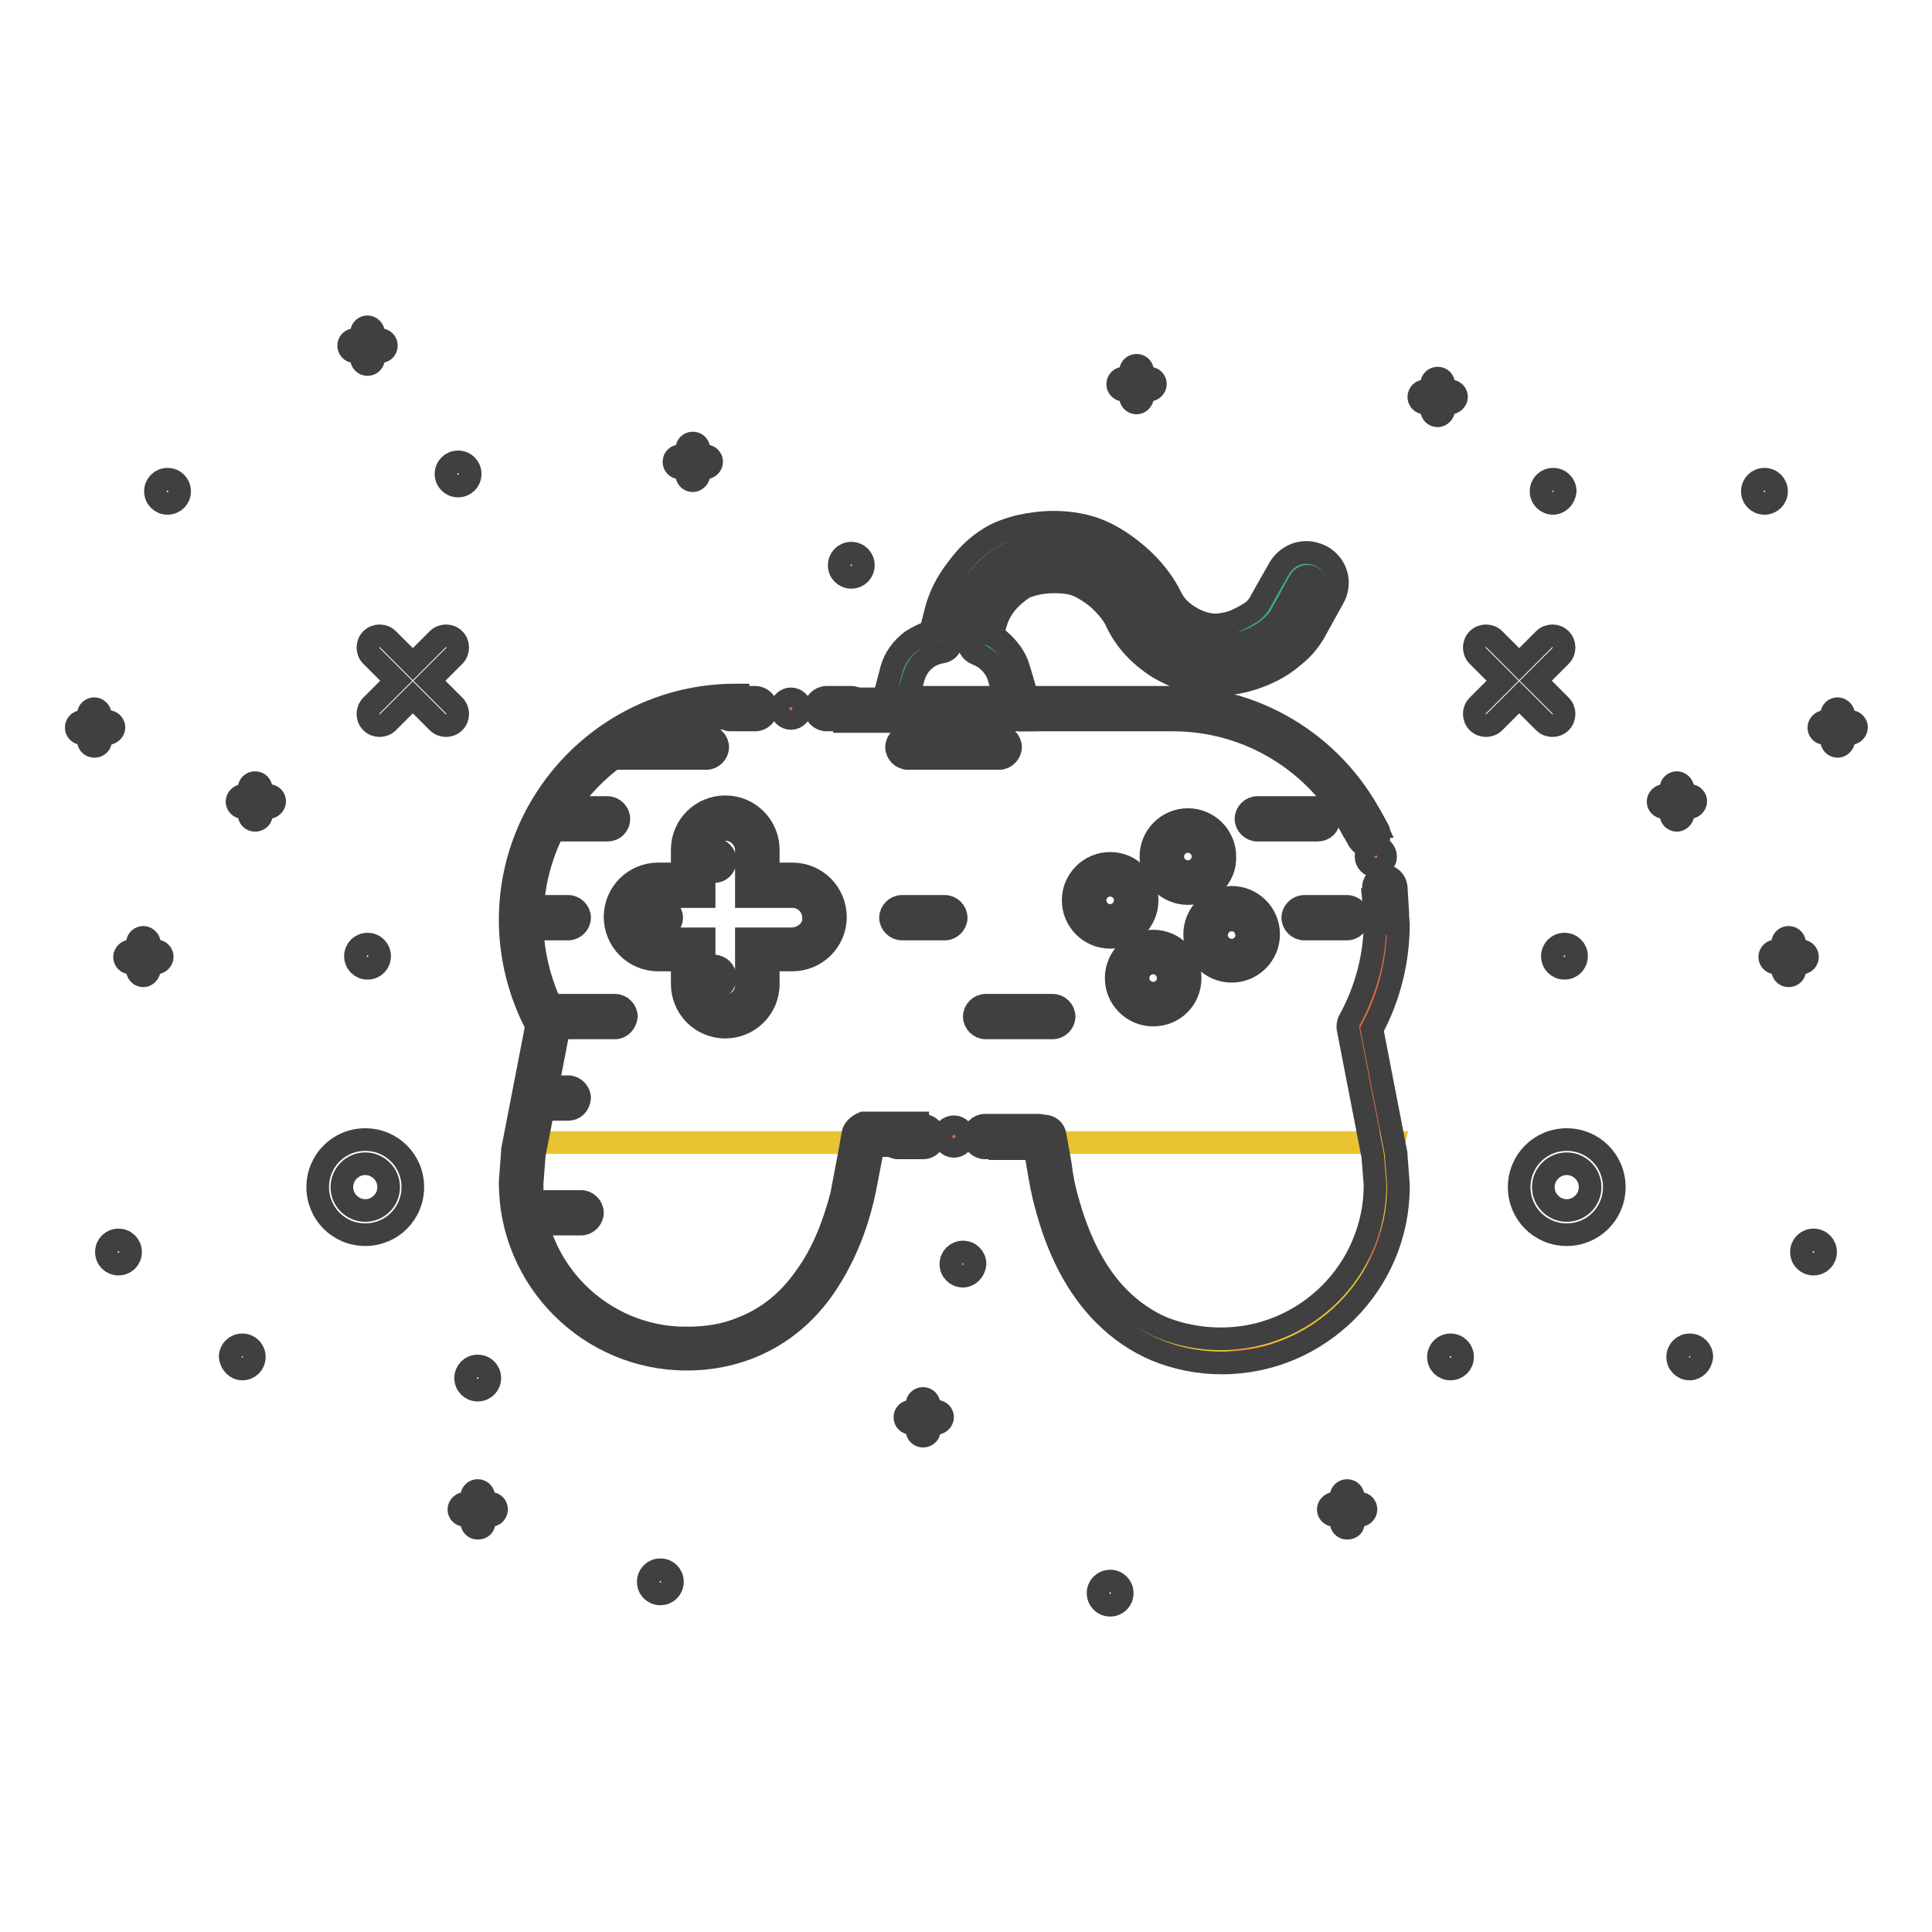 <?xml version="1.0" encoding="utf-8"?>
<!-- Svg Vector Icons : http://www.onlinewebfonts.com/icon -->
<!DOCTYPE svg PUBLIC "-//W3C//DTD SVG 1.1//EN" "http://www.w3.org/Graphics/SVG/1.1/DTD/svg11.dtd">
<svg version="1.1" xmlns="http://www.w3.org/2000/svg" xmlns:xlink="http://www.w3.org/1999/xlink" x="0px" y="0px" viewBox="0 0 256 256" enable-background="new 0 0 256 256" xml:space="preserve">
<g> <path stroke-width="3" fill-opacity="0" stroke="#404041"  d="M48.4,160.4c-1.7,0-3.1-1.4-3.1-3.1c0-1.7,1.4-3.1,3.1-3.1c1.7,0,3.1,1.4,3.1,3.1 C51.5,159,50.1,160.4,48.4,160.4 M48.4,151c-3.5,0-6.3,2.8-6.3,6.3c0,3.5,2.8,6.3,6.3,6.3c3.5,0,6.3-2.8,6.3-6.3 C54.7,153.8,51.9,151,48.4,151 M56.9,90.2l3.3-3.3c0.6-0.6,0.6-1.6,0-2.2c-0.6-0.6-1.6-0.6-2.2,0c0,0,0,0,0,0L54.7,88l-3.3-3.3 c-0.6-0.6-1.6-0.6-2.2,0c-0.6,0.6-0.6,1.6,0,2.2c0,0,0,0,0,0l3.3,3.3l-3.3,3.3c-0.6,0.6-0.6,1.6,0,2.2c0.6,0.6,1.6,0.6,2.2,0 c0,0,0,0,0,0l3.3-3.3l3.3,3.3c0.6,0.6,1.6,0.6,2.2,0c0.6-0.6,0.6-1.6,0-2.2c0,0,0,0,0,0L56.9,90.2L56.9,90.2z M48.7,128.3 c0.9,0,1.6-0.7,1.6-1.6c0,0,0,0,0,0c0-0.9-0.7-1.6-1.6-1.6c0,0,0,0,0,0c-0.9,0-1.6,0.7-1.6,1.6c0,0,0,0,0,0 C47.1,127.6,47.8,128.3,48.7,128.3C48.7,128.3,48.7,128.3,48.7,128.3 M32.1,181.4c0.9,0,1.6-0.7,1.6-1.6c0,0,0,0,0,0 c0-0.9-0.7-1.6-1.6-1.6c0,0,0,0,0,0c-0.9,0-1.6,0.7-1.6,1.6c0,0,0,0,0,0C30.6,180.7,31.3,181.4,32.1,181.4 C32.1,181.4,32.1,181.4,32.1,181.4 M22.2,66.7c0.9,0,1.6-0.7,1.6-1.6c0,0,0,0,0,0c0-0.9-0.7-1.6-1.6-1.6c0,0,0,0,0,0 c-0.9,0-1.6,0.7-1.6,1.6c0,0,0,0,0,0C20.6,66,21.3,66.7,22.2,66.7C22.2,66.7,22.2,66.7,22.2,66.7 M15.7,167.5 c0.9,0,1.6-0.7,1.6-1.6c0,0,0,0,0,0c0-0.9-0.7-1.6-1.6-1.6c0,0,0,0,0,0c-0.9,0-1.6,0.7-1.6,1.6c0,0,0,0,0,0 C14.1,166.8,14.8,167.5,15.7,167.5C15.7,167.5,15.7,167.5,15.7,167.5"/> <path stroke-width="3" fill-opacity="0" stroke="#404041"  d="M19,129.3c-0.5,0-0.8-0.4-0.8-0.8l0,0V125c0-0.5,0.4-0.8,0.8-0.8s0.8,0.4,0.8,0.8v3.4 C19.8,128.9,19.4,129.3,19,129.3L19,129.3z"/> <path stroke-width="3" fill-opacity="0" stroke="#404041"  d="M20.7,127.6h-3.4c-0.5,0-0.8-0.4-0.8-0.8s0.4-0.8,0.8-0.8c0,0,0,0,0,0h3.4c0.5,0,0.8,0.4,0.8,0.8 S21.1,127.6,20.7,127.6C20.7,127.6,20.7,127.6,20.7,127.6z"/> <path stroke-width="3" fill-opacity="0" stroke="#404041"  d="M12.5,98.9c-0.5,0-0.8-0.4-0.8-0.8l0,0v-3.4c0-0.5,0.4-0.8,0.8-0.8s0.8,0.4,0.8,0.8c0,0,0,0,0,0v3.4 C13.4,98.5,13,98.9,12.5,98.9L12.5,98.9z"/> <path stroke-width="3" fill-opacity="0" stroke="#404041"  d="M14.3,97.2h-3.4c-0.5,0-0.8-0.4-0.8-0.8c0-0.5,0.4-0.8,0.8-0.8c0,0,0,0,0,0h3.4c0.5,0,0.8,0.4,0.8,0.8 S14.7,97.2,14.3,97.2C14.3,97.2,14.3,97.2,14.3,97.2z"/> <path stroke-width="3" fill-opacity="0" stroke="#404041"  d="M33.8,108.7c-0.5,0-0.8-0.4-0.8-0.8l0,0v-3.4c0-0.5,0.4-0.8,0.8-0.8c0.5,0,0.8,0.4,0.8,0.8c0,0,0,0,0,0v3.4 C34.7,108.3,34.3,108.7,33.8,108.7L33.8,108.7z"/> <path stroke-width="3" fill-opacity="0" stroke="#404041"  d="M35.6,107h-3.4c-0.5,0-0.8-0.4-0.8-0.8s0.4-0.8,0.8-0.8c0,0,0,0,0,0h3.4c0.5,0,0.8,0.4,0.8,0.8 C36.4,106.6,36,107,35.6,107C35.6,107,35.6,107,35.6,107z"/> <path stroke-width="3" fill-opacity="0" stroke="#404041"  d="M91.8,63.7c-0.5,0-0.8-0.4-0.8-0.8l0,0v-3.4c0-0.5,0.4-0.8,0.8-0.8c0.5,0,0.8,0.4,0.8,0.8c0,0,0,0,0,0v3.4 C92.6,63.3,92.2,63.7,91.8,63.7L91.8,63.7z"/> <path stroke-width="3" fill-opacity="0" stroke="#404041"  d="M93.5,62h-3.4c-0.5,0-0.8-0.4-0.8-0.8c0-0.5,0.4-0.8,0.8-0.8c0,0,0,0,0,0h3.4c0.5,0,0.8,0.4,0.8,0.8 S93.9,62,93.5,62C93.5,62,93.5,62,93.5,62z"/> <path stroke-width="3" fill-opacity="0" stroke="#404041"  d="M190.5,55.1c-0.5,0-0.8-0.4-0.8-0.8l0,0v-3.4c0-0.5,0.4-0.8,0.8-0.8c0.5,0,0.8,0.4,0.8,0.8v3.4 C191.3,54.7,190.9,55.1,190.5,55.1z"/> <path stroke-width="3" fill-opacity="0" stroke="#404041"  d="M192.2,53.4h-3.4c-0.5,0-0.8-0.4-0.8-0.8c0-0.5,0.4-0.8,0.8-0.8c0,0,0,0,0,0h3.4c0.5,0,0.8,0.4,0.8,0.8 C193,53,192.6,53.4,192.2,53.4C192.2,53.4,192.2,53.4,192.2,53.4z"/> <path stroke-width="3" fill-opacity="0" stroke="#404041"  d="M122.3,190.3c-0.5,0-0.8-0.4-0.8-0.8l0,0v-3.4c0-0.5,0.4-0.8,0.8-0.8c0.5,0,0.8,0.4,0.8,0.8c0,0,0,0,0,0 v3.4C123.2,189.9,122.8,190.3,122.3,190.3L122.3,190.3z"/> <path stroke-width="3" fill-opacity="0" stroke="#404041"  d="M124.1,188.6h-3.4c-0.5,0-0.8-0.4-0.8-0.8c0-0.5,0.4-0.8,0.8-0.8h3.4c0.5,0,0.8,0.4,0.8,0.8 C124.9,188.2,124.5,188.6,124.1,188.6L124.1,188.6z"/> <path stroke-width="3" fill-opacity="0" stroke="#404041"  d="M178.5,202.5c-0.5,0-0.8-0.4-0.8-0.8l0,0v-3.4c0-0.5,0.4-0.8,0.8-0.8c0.5,0,0.8,0.4,0.8,0.8v3.4 C179.4,202.2,179,202.5,178.5,202.5L178.5,202.5z"/> <path stroke-width="3" fill-opacity="0" stroke="#404041"  d="M180.2,200.8h-3.4c-0.5,0-0.8-0.4-0.8-0.8s0.4-0.8,0.8-0.8h3.4c0.5,0,0.8,0.4,0.8,0.8 S180.7,200.8,180.2,200.8L180.2,200.8z"/> <path stroke-width="3" fill-opacity="0" stroke="#404041"  d="M48.7,48.3c-0.5,0-0.8-0.4-0.8-0.8v-3.4c0-0.5,0.4-0.8,0.8-0.8s0.8,0.4,0.8,0.8c0,0,0,0,0,0v3.4 C49.5,48,49.1,48.3,48.7,48.3z"/> <path stroke-width="3" fill-opacity="0" stroke="#404041"  d="M50.4,46.6H47c-0.5,0-0.8-0.4-0.8-0.8S46.5,45,47,45c0,0,0,0,0,0h3.4c0.5,0,0.8,0.4,0.8,0.8 C51.2,46.3,50.8,46.6,50.4,46.6C50.4,46.6,50.4,46.6,50.4,46.6z"/> <path stroke-width="3" fill-opacity="0" stroke="#404041"  d="M150.6,53.4c-0.5,0-0.8-0.4-0.8-0.8l0,0v-3.4c0-0.5,0.4-0.8,0.8-0.8c0.5,0,0.8,0.4,0.8,0.8v3.4 C151.4,53,151,53.4,150.6,53.4L150.6,53.4z"/> <path stroke-width="3" fill-opacity="0" stroke="#404041"  d="M152.3,51.7h-3.4c-0.5,0-0.8-0.4-0.8-0.8c0-0.5,0.4-0.8,0.8-0.8c0,0,0,0,0,0h3.4c0.5,0,0.8,0.4,0.8,0.8 C153.1,51.3,152.7,51.7,152.3,51.7C152.3,51.7,152.3,51.7,152.3,51.7z"/> <path stroke-width="3" fill-opacity="0" stroke="#404041"  d="M63.3,202.5c-0.5,0-0.8-0.4-0.8-0.8l0,0v-3.4c0-0.5,0.4-0.8,0.8-0.8c0.5,0,0.8,0.4,0.8,0.8c0,0,0,0,0,0v3.4 C64.2,202.2,63.8,202.5,63.3,202.5L63.3,202.5z"/> <path stroke-width="3" fill-opacity="0" stroke="#404041"  d="M65,200.8h-3.4c-0.5,0-0.8-0.4-0.8-0.8s0.4-0.8,0.8-0.8H65c0.5,0,0.8,0.4,0.8,0.8S65.5,200.8,65,200.8z"/> <path stroke-width="3" fill-opacity="0" stroke="#404041"  d="M207.6,160.4c-1.7,0-3.1-1.4-3.1-3.1c0-1.7,1.4-3.1,3.1-3.1c1.7,0,3.1,1.4,3.1,3.1 C210.7,159,209.3,160.4,207.6,160.4 M207.6,151c-3.5,0-6.3,2.8-6.3,6.3c0,3.5,2.8,6.3,6.3,6.3c3.5,0,6.3-2.8,6.3-6.3 C213.9,153.8,211.1,151,207.6,151 M199.1,90.2l-3.3-3.3c-0.6-0.6-0.6-1.6,0-2.2c0.6-0.6,1.6-0.6,2.2,0c0,0,0,0,0,0l3.3,3.3l3.3-3.3 c0.6-0.6,1.6-0.6,2.2,0c0.6,0.6,0.6,1.6,0,2.2c0,0,0,0,0,0l-3.3,3.3l3.3,3.3c0.6,0.6,0.6,1.6,0,2.2c-0.6,0.6-1.6,0.6-2.2,0 c0,0,0,0,0,0l-3.3-3.3l-3.3,3.3c-0.6,0.6-1.6,0.6-2.2,0c-0.6-0.6-0.6-1.6,0-2.2c0,0,0,0,0,0L199.1,90.2L199.1,90.2z M207.3,128.3 c-0.9,0-1.6-0.7-1.6-1.6c0,0,0,0,0,0c0-0.9,0.7-1.6,1.6-1.6c0,0,0,0,0,0c0.9,0,1.6,0.7,1.6,1.6c0,0,0,0,0,0 C208.9,127.6,208.2,128.3,207.3,128.3C207.3,128.3,207.3,128.3,207.3,128.3 M127.6,169.1c-0.9,0-1.6-0.7-1.6-1.6c0,0,0,0,0,0 c0-0.9,0.7-1.6,1.6-1.6c0,0,0,0,0,0c0.9,0,1.6,0.7,1.6,1.6c0,0,0,0,0,0C129.1,168.4,128.4,169.1,127.6,169.1 C127.6,169.1,127.6,169.1,127.6,169.1 M87.5,211.2c-0.9,0-1.6-0.7-1.6-1.6c0,0,0,0,0,0c0-0.9,0.7-1.6,1.6-1.6c0,0,0,0,0,0 c0.9,0,1.6,0.7,1.6,1.6c0,0,0,0,0,0C89.1,210.5,88.4,211.2,87.5,211.2C87.5,211.2,87.5,211.2,87.5,211.2 M63.3,184.2 c-0.9,0-1.6-0.7-1.6-1.6c0,0,0,0,0,0c0-0.9,0.7-1.6,1.6-1.6c0,0,0,0,0,0c0.9,0,1.6,0.7,1.6,1.6c0,0,0,0,0,0 C64.9,183.5,64.2,184.2,63.3,184.2C63.3,184.2,63.3,184.2,63.3,184.2 M223.9,181.4c-0.9,0-1.6-0.7-1.6-1.6c0,0,0,0,0,0 c0-0.9,0.7-1.6,1.6-1.6c0,0,0,0,0,0c0.9,0,1.6,0.7,1.6,1.6c0,0,0,0,0,0C225.4,180.7,224.7,181.4,223.9,181.4 C223.9,181.4,223.9,181.4,223.9,181.4 M112.8,76.5c-0.9,0-1.6-0.7-1.6-1.6c0,0,0,0,0,0c0-0.9,0.7-1.6,1.6-1.6c0,0,0,0,0,0 c0.9,0,1.6,0.7,1.6,1.6c0,0,0,0,0,0C114.4,75.8,113.7,76.5,112.8,76.5C112.8,76.5,112.8,76.5,112.8,76.5 M60.7,64.4 c-0.9,0-1.6-0.7-1.6-1.6c0,0,0,0,0,0c0-0.9,0.7-1.6,1.6-1.6c0,0,0,0,0,0c0.9,0,1.6,0.7,1.6,1.6c0,0,0,0,0,0 C62.3,63.7,61.6,64.4,60.7,64.4C60.7,64.4,60.7,64.4,60.7,64.4 M205.8,66.7c-0.9,0-1.6-0.7-1.6-1.6c0,0,0,0,0,0 c0-0.9,0.7-1.6,1.6-1.6c0,0,0,0,0,0c0.9,0,1.6,0.7,1.6,1.6c0,0,0,0,0,0C207.3,66,206.6,66.7,205.8,66.7 C205.8,66.7,205.8,66.7,205.8,66.7 M192.2,181.4c-0.9,0-1.6-0.7-1.6-1.6c0,0,0,0,0,0c0-0.9,0.7-1.6,1.6-1.6c0,0,0,0,0,0 c0.9,0,1.6,0.7,1.6,1.6c0,0,0,0,0,0C193.8,180.7,193.1,181.4,192.2,181.4C192.2,181.4,192.2,181.4,192.2,181.4 M147.1,212.7 c-0.9,0-1.6-0.7-1.6-1.6c0,0,0,0,0,0c0-0.9,0.7-1.6,1.6-1.6c0,0,0,0,0,0c0.9,0,1.6,0.7,1.6,1.6c0,0,0,0,0,0 C148.7,212,148,212.7,147.1,212.7C147.1,212.7,147.1,212.7,147.1,212.7 M233.8,66.7c-0.9,0-1.6-0.7-1.6-1.6c0,0,0,0,0,0 c0-0.9,0.7-1.6,1.6-1.6c0,0,0,0,0,0c0.9,0,1.6,0.7,1.6,1.6c0,0,0,0,0,0C235.4,66,234.7,66.7,233.8,66.7 C233.8,66.7,233.8,66.7,233.8,66.7 M240.3,167.5c-0.9,0-1.6-0.7-1.6-1.6c0,0,0,0,0,0c0-0.9,0.7-1.6,1.6-1.6c0,0,0,0,0,0 c0.9,0,1.6,0.7,1.6,1.6c0,0,0,0,0,0C241.9,166.8,241.2,167.5,240.3,167.5C240.3,167.5,240.3,167.5,240.3,167.5"/> <path stroke-width="3" fill-opacity="0" stroke="#404041"  d="M237,129.3c-0.5,0-0.8-0.4-0.8-0.8l0,0V125c0-0.5,0.4-0.8,0.8-0.8c0.5,0,0.8,0.4,0.8,0.8v3.4 C237.9,128.9,237.5,129.3,237,129.3L237,129.3z"/> <path stroke-width="3" fill-opacity="0" stroke="#404041"  d="M238.7,127.6h-3.4c-0.5,0-0.8-0.4-0.8-0.8c0-0.5,0.4-0.8,0.8-0.8c0,0,0,0,0,0h3.4c0.5,0,0.8,0.4,0.8,0.8 S239.2,127.6,238.7,127.6C238.7,127.6,238.7,127.6,238.7,127.6z"/> <path stroke-width="3" fill-opacity="0" stroke="#404041"  d="M243.5,98.9c-0.5,0-0.8-0.4-0.8-0.8l0,0v-3.4c0-0.5,0.4-0.8,0.8-0.8s0.8,0.4,0.8,0.8v3.4 C244.3,98.5,243.9,98.9,243.5,98.9L243.5,98.9z"/> <path stroke-width="3" fill-opacity="0" stroke="#404041"  d="M245.2,97.2h-3.4c-0.5,0-0.8-0.4-0.8-0.8s0.4-0.8,0.8-0.8c0,0,0,0,0,0h3.4c0.5,0,0.8,0.4,0.8,0.8 S245.6,97.2,245.2,97.2C245.2,97.2,245.2,97.2,245.2,97.2z"/> <path stroke-width="3" fill-opacity="0" stroke="#404041"  d="M222.2,108.7c-0.5,0-0.8-0.4-0.8-0.8l0,0v-3.4c0-0.5,0.4-0.8,0.8-0.8s0.8,0.4,0.8,0.8v3.4 C223,108.3,222.6,108.7,222.2,108.7L222.2,108.7z"/> <path stroke-width="3" fill-opacity="0" stroke="#404041"  d="M223.9,107h-3.4c-0.5,0-0.8-0.4-0.8-0.8s0.4-0.8,0.8-0.8c0,0,0,0,0,0h3.4c0.5,0,0.8,0.4,0.8,0.8 C224.7,106.6,224.3,107,223.9,107C223.9,107,223.9,107,223.9,107z"/> <path stroke-width="3" fill-opacity="0" stroke="#e66c41"  d="M180.1,136c2.3-4.1,3.6-8.8,3.6-13.8c0-15.7-12.7-28.3-28.3-28.3H135c0-0.3-1.3-4.9-1.3-4.9 c-0.4-1.3-1.2-2.4-2.2-3.1c-0.5-0.4-1.1-0.7-1.7-0.9c0.2-0.8,0.5-1.8,0.7-3c0.1-0.6,0.6-1.8,1.4-2.8c0.8-1,1.9-1.9,2.7-2.4 c0.4-0.3,1.2-0.6,2.1-0.8c0.9-0.2,2-0.3,3-0.3c1,0,2.1,0.1,2.9,0.3c1,0.3,2.5,1.1,3.8,2.3c1.3,1.1,2.4,2.5,2.9,3.7 c1,2.2,2.8,3.9,4.9,5.2c2.1,1.3,4.5,2.1,6.9,2.1c2.4,0,4.7-0.6,6.7-1.7c1-0.5,2-1.1,2.8-1.8c0.8-0.7,1.6-1.6,2.1-2.5 c1.4-2.6,2.6-4.7,2.6-4.7c0.7-1.2,0.2-2.8-1-3.5c-1.2-0.7-2.8-0.2-3.5,1c0,0-1.2,2.1-2.6,4.7c-0.2,0.3-0.5,0.7-1,1.1 c-0.7,0.6-1.7,1.2-2.9,1.6c-1.1,0.4-2.3,0.7-3.4,0.6c-1.3,0-2.9-0.5-4.2-1.3c-1.4-0.8-2.4-2-2.9-2.9c-0.9-2-2.5-3.9-4.2-5.4 c-1.8-1.5-3.7-2.8-5.9-3.4c-1.4-0.4-2.8-0.5-4.2-0.5c-1.4,0-2.8,0.1-4.1,0.4c-1.3,0.3-2.6,0.7-3.7,1.4c-1.5,1-2.8,2.3-4,3.7 c-1.1,1.5-2,3-2.4,4.7c-0.5,1.9-0.9,3.4-1,4c-1.1,0.2-2,0.6-2.8,1.2c-1,0.7-1.8,1.8-2.2,3.1c0,0-1.3,4.6-1.3,4.9H97.4 c-15.7,0-28.3,12.7-28.3,28.3c0,5,1.3,9.7,3.6,13.8l-3.3,17l-0.3,4c0,12.1,9.8,21.9,21.9,21.9c3,0,5.7-0.5,8.2-1.6 c3.7-1.5,6.6-4.1,8.9-7.3c2.3-3.2,3.8-7,4.9-11.2c0.3-1.4,1.6-8.3,1.6-8.3h23.9c0,0,0.5,2.8,0.7,3.9c0.2,1.3,0.5,2.9,0.9,4.3 c1.4,5.6,3.7,10.5,7.4,14.2c1.8,1.8,4,3.3,6.4,4.3c2.4,1,5.2,1.6,8.2,1.6c12.1,0,21.9-9.8,21.9-21.9v-0.1l-0.3-3.9L180.1,136 L180.1,136z"/> <path stroke-width="3" fill-opacity="0" stroke="#e9c332"  d="M70.1,151.4h44.3c0,0-5,22.2-11.4,24.2c-6.4,2-17.9,2.6-18.2,2.4c-0.3-0.2-11.4-6.4-11.3-7.7 c0.1-1.3-4.2-11.5-4.3-13c-0.1-1.4,1-6.8,1-6.8 M140.4,151.4h44.3c0,0-5,22.2-11.4,24.2c-6.4,2-17.9,2.6-18.2,2.4 s-11.4-6.4-11.3-7.7c0.1-1.3-4.2-11.5-4.3-13c-0.1-1.4,1-6.8,1-6.8"/> <path stroke-width="3" fill-opacity="0" stroke="#38b087"  d="M118.3,93.9c0.4,0,16.8,0.4,16.7,0c-0.1-0.4,0.1-4-0.8-4.9c-0.9-0.9-4.2-4.6-4.2-4.9c0.1-0.3-1.2-2-0.1-2.6 c1.1-0.7,4.5-5.5,5.1-5.6c0.6-0.1,5.1-0.7,7.1,0c2,0.7,5.6,5.7,6.9,6.8c1.4,1.1,4.3,4.9,6.7,5.5c2.4,0.6,10.3,1,10.6,0.8 c0.3-0.2,3.7-2.4,4.9-3.7s2.6-3.8,3.2-4.9c0.6-1,1.4-3.7,1.3-4c-0.1-0.3-2.5-1.4-2.5-1.4l-1.7,0.4l-3.5,5.8c0,0-2.1,2-4,2.4 c-1.9,0.4-4.1,1.6-5.4,0.5c-1.3-1.1-7.6-8.6-7.6-8.6s-1.8-3.4-4.1-3.8c-2.2-0.4-6.9-1.4-8.9-1.1c-2,0.3-10.2,3.8-10.5,5.1 c-0.2,1.3-2.8,8.2-2.9,8.6c-0.1,0.4-4,3.8-4.4,3.9c-0.4,0.1-2.2,3.8-2,4.3"/> <path stroke-width="3" fill-opacity="0" stroke="#404041"  d="M119.3,96.5L119.3,96.5L119.3,96.5L119.3,96.5z M136.9,95.4h-18.6c-0.8,0-1.5-0.7-1.5-1.5 c0-0.8,0.7-1.5,1.5-1.5h18.6c0.8,0,1.5,0.7,1.5,1.5C138.4,94.7,137.7,95.4,136.9,95.4z"/> <path stroke-width="3" fill-opacity="0" stroke="#e9c332"  d="M94.6,108.6c0.4,0,5.2,2.5,5.2,2.5s0.4,5.6,0.7,5.9c0.2,0.3,6.9,1.2,7.2,1.4c0.3,0.2,2,3.4,1.3,4.3 c-0.7,0.9-2.5,3.3-2.9,3.5c-0.3,0.2-5.4-0.3-5.4,0c0,0.3,0.5,4.3-0.7,5.5c-1.2,1.2-5.5,3.1-5.5,3.1s-3-3.7-3-4.2s0.2-4.3,0-4.4 s-7.6-1.7-7.6-1.7s-0.7-3.4-0.5-4.1c0.1-0.6,1.5-3.4,2.7-3.3c1.2,0.1,4.2,0,4.2,0l2.3-4.1l0.9-3.5L94.6,108.6L94.6,108.6z"/> <path stroke-width="3" fill-opacity="0" stroke="#404041"  d="M105,115.8h-3.2v-3.2c0-3.1-2.5-5.7-5.7-5.7c-3.1,0-5.7,2.5-5.7,5.7v3.2h-3.2c-3.1,0-5.7,2.5-5.7,5.7 c0,3.1,2.5,5.7,5.7,5.7h3.2v3.2c0,3.1,2.5,5.7,5.7,5.7c3.1,0,5.7-2.5,5.7-5.7v-3.2h3.2c3.1,0,5.7-2.5,5.7-5.7 C110.7,118.4,108.2,115.8,105,115.8z M105,124.4h-6.1v6.1c0,1.6-1.3,2.8-2.8,2.8c-1.6,0-2.8-1.3-2.8-2.8v-6.1h-6.1 c-1.6,0-2.8-1.3-2.8-2.8c0-1.6,1.3-2.8,2.8-2.8h6.1v-6.1c0-1.6,1.3-2.8,2.8-2.8c1.6,0,2.8,1.3,2.8,2.8v6.1h6.1 c1.6,0,2.8,1.3,2.8,2.8C107.9,123.1,106.6,124.3,105,124.4z"/> <path stroke-width="3" fill-opacity="0" stroke="#e9c332"  d="M149.4,129.6c0,1.9,1.5,3.4,3.4,3.4c1.9,0,3.4-1.5,3.4-3.4c0,0,0,0,0,0c0-1.9-1.5-3.4-3.4-3.4 C151,126.1,149.4,127.6,149.4,129.6C149.4,129.6,149.4,129.6,149.4,129.6z"/> <path stroke-width="3" fill-opacity="0" stroke="#404041"  d="M152.8,134.5c-2.7,0-4.9-2.2-4.9-4.9s2.2-4.9,4.9-4.9s4.9,2.2,4.9,4.9S155.6,134.5,152.8,134.5z  M152.8,127.6c-1.1,0-2,0.9-2,2c0,1.1,0.9,2,2,2c1.1,0,2-0.9,2-2C154.8,128.5,153.9,127.6,152.8,127.6L152.8,127.6z"/> <path stroke-width="3" fill-opacity="0" stroke="#e9c332"  d="M143.7,119.2c0,1.9,1.5,3.4,3.4,3.4s3.4-1.5,3.4-3.4l0,0c0-1.9-1.5-3.4-3.4-3.4 C145.2,115.8,143.7,117.3,143.7,119.2C143.7,119.2,143.7,119.2,143.7,119.2L143.7,119.2z"/> <path stroke-width="3" fill-opacity="0" stroke="#404041"  d="M147.1,124.2c-2.7,0-4.9-2.2-4.9-4.9c0-2.7,2.2-4.9,4.9-4.9c2.7,0,4.9,2.2,4.9,4.9 C152,122,149.8,124.2,147.1,124.2z M147.1,117.3c-1.1,0-2,0.9-2,2c0,1.1,0.9,2,2,2c1.1,0,2-0.9,2-2 C149.1,118.2,148.2,117.3,147.1,117.3z"/> <path stroke-width="3" fill-opacity="0" stroke="#e9c332"  d="M159.7,123.8c0,1.9,1.5,3.4,3.4,3.4c1.9,0,3.4-1.5,3.4-3.4c0,0,0,0,0,0c0-1.9-1.5-3.4-3.4-3.4 C161.3,120.4,159.7,121.9,159.7,123.8C159.7,123.8,159.7,123.8,159.7,123.8z"/> <path stroke-width="3" fill-opacity="0" stroke="#404041"  d="M163.2,128.7c-2.7,0-4.9-2.2-4.9-4.9c0-2.7,2.2-4.9,4.9-4.9c2.7,0,4.9,2.2,4.9,4.9 C168.1,126.5,165.9,128.7,163.2,128.7z M163.2,121.9c-1.1,0-2,0.9-2,2c0,1.1,0.9,2,2,2c1.1,0,2-0.9,2-2 C165.1,122.7,164.3,121.9,163.2,121.9z"/> <path stroke-width="3" fill-opacity="0" stroke="#e9c332"  d="M154,113.5c0,1.9,1.5,3.4,3.4,3.4s3.4-1.5,3.4-3.4c0-1.9-1.5-3.4-3.4-3.4C155.5,110.1,154,111.6,154,113.5 C154,113.5,154,113.5,154,113.5L154,113.5z"/> <path stroke-width="3" fill-opacity="0" stroke="#404041"  d="M157.4,118.4c-2.7,0-4.9-2.2-4.9-4.9c0-2.7,2.2-4.9,4.9-4.9c2.7,0,4.9,2.2,4.9,4.9 C162.4,116.2,160.2,118.4,157.4,118.4z M157.4,111.5c-1.1,0-2,0.9-2,2c0,1.1,0.9,2,2,2s2-0.9,2-2 C159.4,112.4,158.5,111.5,157.4,111.5z M122.3,152.1H119c-0.8,0-1.5-0.7-1.5-1.5s0.7-1.5,1.5-1.5h3.3c0.8,0,1.5,0.7,1.5,1.5 S123.2,152.1,122.3,152.1z M137.6,152.1h-7.1c-0.8,0-1.5-0.7-1.5-1.5s0.7-1.5,1.5-1.5h7.1c0.8,0,1.5,0.7,1.5,1.5 S138.5,152.1,137.6,152.1z"/> <path stroke-width="3" fill-opacity="0" stroke="#404041"  d="M125.1,150.6c0,0.7,0.6,1.3,1.3,1.3c0.7,0,1.3-0.6,1.3-1.3c0,0,0,0,0,0c0-0.7-0.6-1.3-1.3-1.3 C125.7,149.3,125.1,149.8,125.1,150.6C125.1,150.6,125.1,150.6,125.1,150.6z"/> <path stroke-width="3" fill-opacity="0" stroke="#404041"  d="M103.5,93.9c0,0.7,0.6,1.3,1.3,1.3s1.3-0.6,1.3-1.3c0,0,0,0,0,0c0-0.7-0.6-1.3-1.3-1.3 C104.1,92.6,103.5,93.2,103.5,93.9C103.5,93.9,103.5,93.9,103.5,93.9z"/> <path stroke-width="3" fill-opacity="0" stroke="#404041"  d="M181,113.5c0,0.7,0.6,1.3,1.3,1.3s1.3-0.6,1.3-1.3c0,0,0,0,0,0c0-0.7-0.6-1.3-1.3-1.3S181,112.8,181,113.5 C181,113.5,181,113.5,181,113.5z"/> <path stroke-width="3" fill-opacity="0" stroke="#404041"  d="M113,150.3c-0.3,1.9-1.3,7-1.5,8.1c-1.1,4.2-2.6,7.8-4.7,10.7c-2.2,3.2-5,5.5-8.3,6.8 c-2.3,1-4.8,1.4-7.6,1.4v1.5l0-1.5c-11.2,0-20.4-9.1-20.4-20.4l0.3-3.9l3.3-17c0.1-0.3,0-0.7-0.2-1c-2.2-4-3.4-8.5-3.4-13 c0-14.8,12.1-26.9,26.9-26.9h0.4v-3h-0.4c-16.4,0-29.8,13.4-29.8,29.8c0,4.8,1.2,9.7,3.5,14l-3.2,16.5c0,0.1,0,0.1,0,0.2l-0.3,4 c0,0,0,0.1,0,0.1c0,12.9,10.5,23.4,23.4,23.4h0c3.1,0,6.1-0.6,8.7-1.7c3.8-1.6,7-4.2,9.5-7.8c2.2-3.2,4-7.1,5.1-11.7 c0.3-1.1,1-5.1,1.4-7.1h5.9v-3h-7.2C113.7,149.1,113.1,149.6,113,150.3L113,150.3z"/> <path stroke-width="3" fill-opacity="0" stroke="#404041"  d="M100.1,95.4h-3.3c-0.8,0-1.5-0.7-1.5-1.5s0.7-1.5,1.5-1.5h3.3c0.8,0,1.5,0.7,1.5,1.5S100.9,95.4,100.1,95.4 z M183.7,122.4c-0.8,0-1.4-0.6-1.5-1.4l-0.2-3.3c-0.1-0.8,0.6-1.5,1.4-1.6h0c0.8-0.1,1.5,0.6,1.6,1.4l0.2,3.3 c0.1,0.8-0.6,1.5-1.4,1.6C183.7,122.4,183.7,122.4,183.7,122.4L183.7,122.4z M112.8,95.4h-3.3c-0.8,0-1.5-0.7-1.5-1.5 s0.7-1.5,1.5-1.5h3.3c0.8,0,1.5,0.7,1.5,1.5S113.6,95.4,112.8,95.4z"/> <path stroke-width="3" fill-opacity="0" stroke="#404041"  d="M185,119.2h-3c0.1,1,0.2,2,0.2,3c0,4.5-1.2,9-3.4,13c-0.2,0.3-0.2,0.7-0.2,1l3.3,17l0.3,3.8v0 c0,11.3-9.2,20.4-20.4,20.4c-2.7,0-5.3-0.5-7.6-1.4c-2.2-0.9-4.2-2.3-5.9-4c-3.2-3.2-5.5-7.8-7-13.5c-0.3-1.1-0.6-2.5-0.8-4.2 c-0.2-1.1-0.7-3.9-0.7-3.9c-0.1-0.7-0.7-1.2-1.5-1.2h-5.8v3h4.6c0.2,0.9,0.4,2.1,0.5,2.7c0.3,1.8,0.6,3.3,0.9,4.4 c1.6,6.3,4.2,11.3,7.8,14.9c2,2,4.3,3.6,6.9,4.7c2.7,1.1,5.6,1.7,8.7,1.7c12.9,0,23.4-10.5,23.4-23.4v-0.1c0,0,0-0.1,0-0.1 l-0.3-3.9c0-0.1,0-0.1,0-0.2l-3.2-16.5c2.3-4.3,3.5-9.1,3.5-14C185.2,121.2,185.1,120.2,185,119.2z M135,95.4h20.4 c10.2,0,19.1,5.7,23.6,14.1h3.3c-4.8-10.1-15.1-17.1-27-17.1h-19.2c-0.2-0.7-0.5-1.9-1.1-3.8c-0.4-1.5-1.4-2.8-2.7-3.9 c-0.3-0.2-0.5-0.4-0.8-0.5l0.2-0.8l0.3-1c0.1-0.4,0.5-1.4,1.2-2.3c0.7-0.9,1.7-1.7,2.3-2.1c0.2-0.2,0.9-0.4,1.6-0.6 c0.8-0.2,1.7-0.3,2.7-0.3c0.9,0,1.8,0.1,2.5,0.3c0.7,0.2,2,0.9,3.2,1.9c1.1,1,2.1,2.2,2.5,3.2c1.1,2.3,2.9,4.3,5.4,5.9 c2.5,1.5,5.1,2.3,7.7,2.3c2.5,0,5-0.6,7.4-1.8c1.2-0.6,2.2-1.3,3.1-2.1c1.1-0.9,1.9-1.9,2.5-2.9l2.6-4.7c1.1-2,0.4-4.4-1.6-5.5 c-0.6-0.3-1.3-0.5-2-0.5c-1.5,0-2.8,0.8-3.6,2.1l0,0c-0.2,0.4-0.7,1.2-1.7,3l-1,1.8c-0.1,0.1-0.3,0.4-0.6,0.7 c-0.6,0.5-1.5,1-2.4,1.4c-0.9,0.4-2,0.6-2.8,0.6l0,0c-1,0-2.3-0.4-3.4-1.1c-1.2-0.7-2-1.7-2.3-2.3c-1-2.1-2.5-4.1-4.6-5.9 c-2.1-1.8-4.3-3.1-6.5-3.7c-1.4-0.4-3-0.6-4.6-0.6c-1.5,0-3,0.2-4.4,0.5c-1.6,0.4-3,0.9-4.1,1.6c-1.6,1-3,2.3-4.3,4.1 c-1.4,1.8-2.2,3.5-2.7,5.2c-0.3,1.2-0.6,2.3-0.8,3.1c-0.9,0.3-1.7,0.7-2.5,1.2c-1.3,1-2.3,2.3-2.7,3.9c-0.5,1.9-0.8,3.1-1,3.8h-5.2 v3h6.4c0.7,0,1.4-0.5,1.5-1.3c0.1-0.4,0.7-2.7,1.3-4.7c0.3-0.9,0.8-1.7,1.6-2.3c0.6-0.5,1.4-0.8,2.1-0.9c0.6-0.1,1.1-0.5,1.2-1.1 c0.1-0.6,0.5-2.1,1-4c0.3-1.3,1.1-2.7,2.2-4.1c1.1-1.4,2.3-2.6,3.6-3.4c0.9-0.5,1.9-0.9,3.2-1.2c1.2-0.3,2.5-0.4,3.8-0.4 c1.4,0,2.7,0.2,3.8,0.5c1.7,0.5,3.5,1.5,5.3,3c1.8,1.5,3,3.2,3.8,4.9c0.6,1.3,1.9,2.7,3.4,3.6c1.6,1,3.4,1.5,5,1.5h0.1 c1.2,0,2.6-0.3,3.9-0.7c1.3-0.5,2.4-1.1,3.3-1.9c0.6-0.5,1-1,1.3-1.5l1-1.8c0.8-1.5,1.5-2.8,1.6-2.9l0,0c0.3-0.5,1-0.7,1.5-0.4 c0.5,0.3,0.7,1,0.4,1.5l-2.6,4.7c-0.4,0.8-1,1.5-1.8,2.1c-0.7,0.6-1.6,1.2-2.5,1.6c-2,1-4.1,1.5-6.1,1.5c-2,0-4.2-0.6-6.2-1.9 c-2-1.2-3.5-2.8-4.3-4.6c-0.6-1.4-1.8-2.9-3.3-4.2c-1.4-1.3-3.1-2.2-4.4-2.6c-0.9-0.3-2.1-0.4-3.3-0.4c-1.1,0-2.3,0.1-3.3,0.4 c-1,0.2-1.9,0.6-2.5,1c-0.9,0.5-2.2,1.6-3.1,2.8c-0.9,1.1-1.5,2.6-1.7,3.4l-0.2,1c-0.2,0.7-0.3,1.3-0.5,2c-0.2,0.7,0.2,1.5,0.9,1.8 c0.5,0.2,0.9,0.4,1.3,0.7c0.8,0.6,1.4,1.4,1.7,2.3c0.6,2,1.2,4.4,1.3,4.7C133.6,94.9,134.3,95.4,135,95.4L135,95.4z"/> <path stroke-width="3" fill-opacity="0" stroke="#404041"  d="M181.3,112.1c-0.5,0-1-0.3-1.3-0.8l-1-1.8c-0.4-0.7-0.1-1.6,0.6-2c0.7-0.4,1.6-0.1,2,0.6l1,1.8 c0.4,0.7,0.1,1.6-0.6,2C181.8,112,181.5,112.1,181.3,112.1z M93.6,100.5H81.5c-0.8,0-1.5-0.7-1.5-1.5s0.7-1.5,1.5-1.5h12.1 c0.8,0,1.5,0.7,1.5,1.5S94.4,100.5,93.6,100.5z M132.4,100.5h-12.1c-0.8,0-1.5-0.7-1.5-1.5s0.7-1.5,1.5-1.5h12.1 c0.8,0,1.5,0.7,1.5,1.5S133.2,100.5,132.4,100.5z M80.5,110h-8c-0.8,0-1.5-0.7-1.5-1.5c0-0.8,0.7-1.5,1.5-1.5h8 c0.8,0,1.5,0.7,1.5,1.5C82,109.4,81.3,110,80.5,110z M174.6,110h-8c-0.8,0-1.5-0.7-1.5-1.5c0-0.8,0.7-1.5,1.5-1.5h8 c0.8,0,1.5,0.7,1.5,1.5C176.1,109.4,175.4,110,174.6,110z M75.3,123.1h-5.7c-0.8,0-1.5-0.7-1.5-1.5s0.7-1.5,1.5-1.5h5.7 c0.8,0,1.5,0.7,1.5,1.5S76.1,123.1,75.3,123.1z M178.5,123.1h-5.7c-0.8,0-1.5-0.7-1.5-1.5s0.7-1.5,1.5-1.5h5.7 c0.8,0,1.5,0.7,1.5,1.5C180,122.4,179.3,123.1,178.5,123.1L178.5,123.1z M125.2,123.1h-5.7c-0.8,0-1.5-0.7-1.5-1.5s0.7-1.5,1.5-1.5 h5.7c0.8,0,1.5,0.7,1.5,1.5S126,123.1,125.2,123.1z M81.5,136.2h-8.9c-0.8,0-1.5-0.7-1.5-1.5s0.7-1.5,1.5-1.5h8.9 c0.8,0,1.5,0.7,1.5,1.5C82.9,135.5,82.3,136.2,81.5,136.2z M139.5,136.2h-8.9c-0.8,0-1.5-0.7-1.5-1.5s0.7-1.5,1.5-1.5h8.9 c0.8,0,1.5,0.7,1.5,1.5C141,135.5,140.3,136.2,139.5,136.2z M75.3,147h-4.2c-0.8,0-1.5-0.7-1.5-1.5c0-0.8,0.7-1.5,1.5-1.5h4.2 c0.8,0,1.5,0.7,1.5,1.5C76.7,146.4,76.1,147,75.3,147z M77,162.2h-7.5c-0.8,0-1.5-0.7-1.5-1.5c0-0.8,0.7-1.5,1.5-1.5H77 c0.8,0,1.5,0.7,1.5,1.5C78.5,161.5,77.8,162.2,77,162.2z M94.6,115.5h-2.6c-0.8,0-1.5-0.7-1.5-1.5c0-0.8,0.7-1.5,1.5-1.5h2.6 c0.8,0,1.5,0.7,1.5,1.5C96.1,114.9,95.4,115.5,94.6,115.5C94.6,115.5,94.6,115.5,94.6,115.5L94.6,115.5z M87.5,123.1h-3.9 c-0.8,0-1.5-0.7-1.5-1.5s0.7-1.5,1.5-1.5h3.9c0.8,0,1.5,0.7,1.5,1.5C89,122.4,88.3,123.1,87.5,123.1z M94.6,131h-2.6 c-0.8,0-1.5-0.7-1.5-1.5c0-0.8,0.7-1.5,1.5-1.5h2.6c0.8,0,1.5,0.7,1.5,1.5C96.1,130.4,95.4,131,94.6,131z"/></g>
</svg>